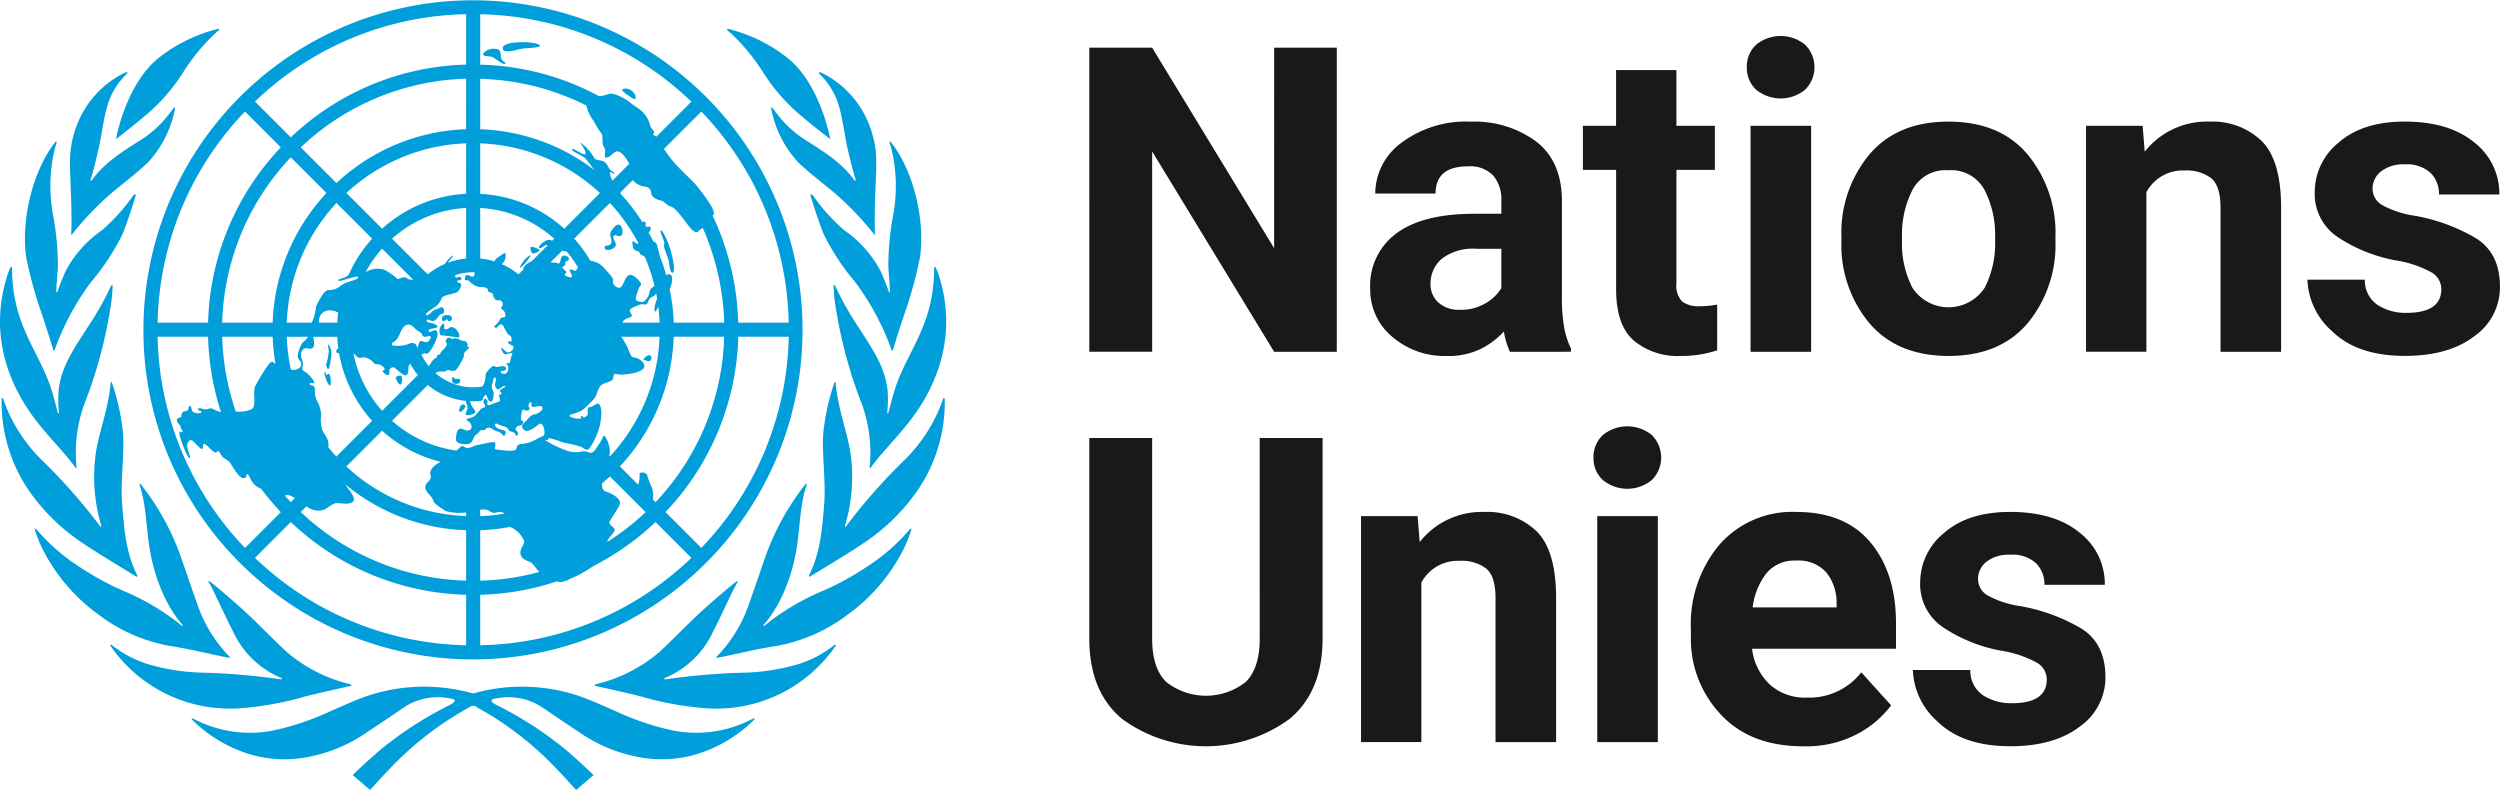 <svg xmlns="http://www.w3.org/2000/svg" width="304.001" height="96.064" viewBox="0 0 304.001 96.064">
  <g id="Group_4623" data-name="Group 4623" transform="translate(-55.376 -58.952)">
    <g id="Emblem" transform="translate(55.376 58.952)">
      <path id="emblem-2" data-name="emblem" d="M147,146.318c.054-.012.127.047.154.078a16.933,16.933,0,0,1-7.362,4.353,14.908,14.908,0,0,1-5.813.414,18.664,18.664,0,0,1-8.223-3.208c-1.5-.988-2.992-2-4.479-3.012a7.382,7.382,0,0,0-5.579-1.053c-1.076.117-.26.634-.1.715a43.836,43.836,0,0,1,7.521,4.679c1.594,1.169,4.436,3.91,4.436,3.91l-2.127,1.821s-1.623-1.818-2.33-2.526a39.6,39.6,0,0,0-9.712-7.524.724.724,0,0,0-.956,0,39.626,39.626,0,0,0-9.714,7.524c-.706.707-2.329,2.526-2.329,2.526l-2.128-1.821s2.844-2.741,4.438-3.91a43.836,43.836,0,0,1,7.521-4.679c.164-.082.98-.6-.1-.715a7.382,7.382,0,0,0-5.579,1.053c-1.488,1.012-2.977,2.024-4.48,3.012a18.657,18.657,0,0,1-8.224,3.208,14.9,14.9,0,0,1-5.812-.414,16.97,16.97,0,0,1-7.369-4.363.216.216,0,0,1,.161-.068c.178.079.288.136.46.225a14.648,14.648,0,0,0,9.771,1.14,32.64,32.64,0,0,0,6.587-2.282c1.536-.655,3.053-1.377,4.635-1.9a21.812,21.812,0,0,1,12.424-.279,1.6,1.6,0,0,0,.211.037,1.636,1.636,0,0,0,.212-.037,21.812,21.812,0,0,1,12.424.279c1.581.522,3.1,1.245,4.635,1.9a32.609,32.609,0,0,0,6.587,2.282,14.648,14.648,0,0,0,9.771-1.14C146.715,146.454,146.824,146.4,147,146.318Zm9.84-8.933a13.362,13.362,0,0,1-4.413,2.332,25.451,25.451,0,0,1-6.944,1.039,82.939,82.939,0,0,0-9.06.785l-.048.008c-.19.03-.277-.05-.215-.116a.145.145,0,0,1,.045-.03,11.138,11.138,0,0,0,5.912-5.709c.956-1.82,2.522-5.375,2.957-5.956a.238.238,0,0,0-.03-.152c-.205.067-3.175,2.6-4.523,3.847-1.672,1.554-3.248,3.215-4.922,4.769a18.422,18.422,0,0,1-7.737,3.948.3.3,0,0,0-.108.048.468.468,0,0,0-.068.123c0,.01,0,.016.011.017l.062.015c1.056.241,4.109.9,5.673,1.321a38.641,38.641,0,0,0,7.316,1.362,17.59,17.59,0,0,0,16.291-7.622c.005-.008.011-.021.005-.024A.251.251,0,0,0,156.842,137.385Zm9.2-14.1a23.585,23.585,0,0,1-5.273,4.6,33.585,33.585,0,0,1-5.417,2.953,28.785,28.785,0,0,0-6.653,3.908c-.136.111-.248.2-.385.3-.073.053-.146-.038-.065-.132.1-.117,3.171-3.261,4.093-9.921.321-2.325.367-4.835,1.12-7.076a.224.224,0,0,0-.046-.182c0-.005-.024.008-.029.013a30.782,30.782,0,0,0-5.008,9.1c-.62,1.775-1.212,3.56-1.853,5.328a16.95,16.95,0,0,1-3.853,6.474c-.027.029-.167.174-.167.174a.338.338,0,0,0-.03.11c0,.007.009.02.014.019.264-.045.437-.071.607-.107,2.054-.425,4.1-.916,6.162-1.26a20.169,20.169,0,0,0,9.253-3.938,21.978,21.978,0,0,0,6.694-7.832,14.75,14.75,0,0,0,1.024-2.552A.215.215,0,0,0,166.039,123.284Zm4.028-15.85a19.17,19.17,0,0,1-4.828,7.577,69.111,69.111,0,0,0-6.991,7.952c-.045.07-.167.039-.122-.087a20.628,20.628,0,0,0,.65-8.942c-.4-2.526-1.508-5.281-1.781-8.372,0-.014,0-.017,0-.032-.016-.04-.084-.134-.129-.138a2.17,2.17,0,0,0-.1.293,27.81,27.81,0,0,0-1.3,6.134c-.134,2.52.341,5.761.133,8.355-.241,3-.446,5.962-1.819,8.68a.332.332,0,0,0-.017.044c-.028.072.048.206.048.206a.048.048,0,0,0,.017-.007c1.1-.7,4.243-2.554,6.312-3.937a24.4,24.4,0,0,0,6.658-6.358,19.03,19.03,0,0,0,3.463-11.064,2.7,2.7,0,0,0-.026-.4C170.195,107.328,170.074,107.415,170.067,107.434Zm-6.661,1.706a.09.09,0,0,1-.052.058c-.064.018-.1-.059-.094-.076a14,14,0,0,0,.052-2.541c-.216-2.961-2-5.413-3.569-7.877a37.555,37.555,0,0,1-2.836-5.046c-.006-.014-.125-.089-.161-.072a16.7,16.7,0,0,0,.1,1.7A56.052,56.052,0,0,0,160.03,107.7a17.225,17.225,0,0,1,1.114,7.847c-.03.237-.039.263.061.335,0,0,.009-.006.012,0,.955-1.378,2.815-3.311,3.959-4.707,1.242-1.51,7.494-8.637,4.414-18.567a7.1,7.1,0,0,0-.485-1.229c-.048,0-.131.125-.141.157.019,7.143-3.436,10.21-4.878,15.1C163.813,107.556,163.6,108.42,163.407,109.141Zm-5.385-22.2a23.157,23.157,0,0,1-3.806-4.239.127.127,0,0,0-.023-.029.241.241,0,0,0-.205-.065c-.045-.008-.083-.005-.08.005.062.3,1.045,3.448,1.679,4.916a28.575,28.575,0,0,0,3.772,5.718c.1.132.2.264.3.4a31.691,31.691,0,0,1,4.137,7.868c.014.058.138.111.143.087.195-.727,1.09-3.551,1.754-5.458a53.247,53.247,0,0,0,1.553-5.882c.671-4.7-.879-10.8-3.621-14.128-.046.017-.085.139-.076.165.051.157.087.277.132.434.06.205.117.411.166.622a19.442,19.442,0,0,1,.125,7.824,33.663,33.663,0,0,0-.575,6.223c.017.35.232,2.926.2,3.024-.036.115-.14.026-.152-.033,0-.019-.338-.958-.672-1.743-.139-.341-.28-.665-.4-.9A14.139,14.139,0,0,0,158.022,86.939ZM155,67.916a8.961,8.961,0,0,1,2.043,2.943c.756,1.774.979,4.442,1.468,6.46.3,1.225.481,2.092.911,3.484.039.122-.089.178-.153.062a.513.513,0,0,0-.033-.046c-1.414-1.916-3.168-3.111-5.668-4.689a13.065,13.065,0,0,1-3.692-3.316c-.186-.251-.378-.5-.566-.742a.275.275,0,0,0-.165-.047,1.957,1.957,0,0,0,.043.31,13.314,13.314,0,0,0,3.247,6.358c1.33,1.27,2.825,2.4,4.244,3.572a35.841,35.841,0,0,1,4.972,5.162l.027.03s.114.072.111.032c0-.009,0-.021,0-.03l0,0c-.035-.371-.048-.96-.048-1.656,0-1.55.071-3.625.139-5.053.027-.577.047-1.157.044-1.735A12.3,12.3,0,0,0,161,73.948a11.769,11.769,0,0,0-5.545-6.058,2.732,2.732,0,0,0-.489-.186.28.28,0,0,0,.014.188A.043.043,0,0,0,155,67.916Zm-10.844-5.006a24.367,24.367,0,0,1,3.87,4.612,22.412,22.412,0,0,0,3.654,4.511c.98.989,3.834,3.207,4.548,3.76a.235.235,0,0,0,.031.024.108.108,0,0,0,.061,0,.258.258,0,0,1-.005-.032c-.151-.82-1.44-6.831-5.2-9.806a18.84,18.84,0,0,0-7.317-3.539c-.027.049,0,.179.018.176C143.936,62.721,144.027,62.8,144.153,62.909ZM85.06,145.037a38.641,38.641,0,0,0,7.316-1.362c1.565-.417,4.617-1.08,5.673-1.321l.062-.015c.009,0,.013-.008.011-.017a.454.454,0,0,0-.069-.123.287.287,0,0,0-.108-.048A18.418,18.418,0,0,1,90.21,138.2c-1.675-1.554-3.249-3.215-4.922-4.769-1.348-1.252-4.318-3.781-4.523-3.849a.244.244,0,0,0-.03.154c.435.581,2,4.137,2.957,5.956A11.138,11.138,0,0,0,89.6,141.4a.145.145,0,0,1,.045.03c.062.066-.025.146-.216.116l-.048-.008a82.939,82.939,0,0,0-9.06-.785,25.461,25.461,0,0,1-6.945-1.039,13.367,13.367,0,0,1-4.412-2.332.253.253,0,0,0-.205.005c-.005,0,0,.016.006.024a17.589,17.589,0,0,0,16.291,7.622Zm-2.346-6.194c.17.036.343.061.607.107.005,0,.014-.012.014-.02a.349.349,0,0,0-.031-.109l-.167-.174a16.99,16.99,0,0,1-3.851-6.474c-.641-1.768-1.235-3.553-1.853-5.328a30.787,30.787,0,0,0-5.009-9.1c0-.005-.023-.018-.028-.013a.225.225,0,0,0-.047.18c.754,2.242.8,4.753,1.121,7.078.923,6.661,3.992,9.8,4.093,9.921.08.094.007.185-.065.132-.136-.1-.249-.184-.385-.3a28.786,28.786,0,0,0-6.653-3.908,33.585,33.585,0,0,1-5.417-2.953,23.665,23.665,0,0,1-5.274-4.6.211.211,0,0,0-.19-.025,14.872,14.872,0,0,0,1.024,2.552,21.991,21.991,0,0,0,6.694,7.832,20.169,20.169,0,0,0,9.253,3.938C78.618,137.926,80.66,138.419,82.714,138.842ZM65.681,125.162c2.07,1.382,5.21,3.234,6.312,3.937a.048.048,0,0,0,.017.007s.076-.134.048-.206a.332.332,0,0,0-.017-.044c-1.374-2.719-1.578-5.683-1.819-8.68-.208-2.594.267-5.835.133-8.355a27.943,27.943,0,0,0-1.3-6.134,2.176,2.176,0,0,0-.1-.293c-.045,0-.114.1-.129.138-.005.014,0,.017,0,.032-.273,3.091-1.38,5.847-1.781,8.372a20.628,20.628,0,0,0,.65,8.942c.045.126-.078.157-.122.087a69.115,69.115,0,0,0-6.991-7.952,19.17,19.17,0,0,1-4.828-7.577c-.007-.02-.127-.106-.155-.094a2.459,2.459,0,0,0-.028.4A19.03,19.03,0,0,0,59.023,118.8,24.4,24.4,0,0,0,65.681,125.162Zm-1.088-9.285s.008.005.012,0c.1-.073.091-.1.061-.336A17.236,17.236,0,0,1,65.78,107.7a56.021,56.021,0,0,0,3.186-12.41,16.744,16.744,0,0,0,.1-1.7c-.036-.017-.156.058-.161.073A37.536,37.536,0,0,1,66.066,98.7c-1.567,2.464-3.354,4.916-3.569,7.877a13.929,13.929,0,0,0,.052,2.541c0,.017-.03.095-.094.076a.09.09,0,0,1-.052-.058c-.188-.721-.406-1.585-.681-2.515-1.441-4.887-4.9-7.954-4.877-15.1-.01-.032-.092-.155-.141-.157A7.034,7.034,0,0,0,56.22,92.6c-3.08,9.93,3.172,17.056,4.412,18.567C61.779,112.565,63.639,114.5,64.593,115.876ZM60.118,96.139c.667,1.908,1.561,4.732,1.756,5.461.005.023.129-.031.143-.089a31.692,31.692,0,0,1,4.137-7.868c.1-.134.2-.266.3-.4a28.575,28.575,0,0,0,3.772-5.718c.634-1.467,1.617-4.618,1.68-4.916,0-.011-.036-.014-.081-.007a.232.232,0,0,0-.162.033.22.22,0,0,0-.043.033.1.1,0,0,0-.023.029,23.157,23.157,0,0,1-3.806,4.239,14.131,14.131,0,0,0-4.349,4.809c-.118.232-.259.556-.4.9-.335.787-.668,1.726-.672,1.745-.012.06-.117.148-.154.033-.031-.1.183-2.674.2-3.024a33.927,33.927,0,0,0-.576-6.223,19.476,19.476,0,0,1,.123-7.826c.048-.207.107-.415.167-.62.045-.157.082-.277.132-.434.008-.026-.03-.148-.076-.165-2.742,3.332-4.292,9.429-3.621,14.128A53.516,53.516,0,0,0,60.118,96.139ZM64.074,85.8c0,.7-.014,1.285-.048,1.656l0,0c0,.009,0,.021,0,.03,0,.04.111-.032.111-.032l.027-.03a35.753,35.753,0,0,1,4.972-5.162c1.419-1.174,2.914-2.3,4.244-3.572a13.314,13.314,0,0,0,3.247-6.358,1.954,1.954,0,0,0,.043-.31.275.275,0,0,0-.165.047c-.189.247-.38.491-.565.742a13.091,13.091,0,0,1-3.694,3.316c-2.5,1.578-4.254,2.773-5.668,4.689-.011.015-.023.03-.034.046-.064.116-.191.06-.152-.062.43-1.391.613-2.259.911-3.484.489-2.018.712-4.686,1.468-6.46a8.967,8.967,0,0,1,2.041-2.943.049.049,0,0,0,.021-.023.279.279,0,0,0,.012-.186,2.57,2.57,0,0,0-.489.185,11.769,11.769,0,0,0-5.545,6.058,12.3,12.3,0,0,0-.921,5.061c0,.578.017,1.158.044,1.735C64,82.173,64.072,84.247,64.074,85.8Zm5.421-9.985a.108.108,0,0,0,.061,0c.009,0,.02-.017.031-.024.713-.553,3.566-2.771,4.548-3.76a22.48,22.48,0,0,0,3.654-4.511,24.338,24.338,0,0,1,3.87-4.612c.124-.111.217-.186.343-.3a.219.219,0,0,0,.018-.175A18.84,18.84,0,0,0,74.7,65.974c-3.763,2.975-5.053,8.986-5.2,9.806A.257.257,0,0,1,69.494,75.812Zm42.393,32.756c.294-.443-.441-.723-.632.047C111.076,109.332,111.591,109.011,111.887,108.569Zm8.022-18.549c-.285-.148-1.458,1.282-1.271,1.513A5.317,5.317,0,0,0,119.91,90.019Zm.251-.253c.177.092.955-.331.811-.444s-1.058-.539-1.077-.28C119.868,89.462,119.983,89.674,120.161,89.766Zm14.13,12.387c-.368.016-.767.549-.655.556.266.013.468.2.681.157C134.708,102.779,134.66,102.138,134.291,102.153Zm-5.121-13.338c-.317.008-.4.354-.092.51a1.121,1.121,0,0,0,.771-.12c.21-.132.456-.3.41-.619-.026-.2-.481-.747-.244-.958.257-.231.517.127.769.03.307-.12.279-.294.288-.556.012-.362-.132-.837-.552-.837-.312,0-.854.836-.878.887a.942.942,0,0,0,.005.707C129.834,88.292,129.761,88.8,129.171,88.815Zm6.941.058c-.009.193.548,1.535.6,1.9s.171,1.461.466,1.348c.185-.072.168-.743.128-1a13.48,13.48,0,0,0-.554-2.276c-.148-.455-.794-1.942-1.008-1.89-.19.046.32,1.083.4,1.419A1.382,1.382,0,0,1,136.111,88.873Zm-3.668-17.894c.343.129.341-.51-.241-.983s-1.35-.242-1.141-.009A6.81,6.81,0,0,0,132.443,70.979Zm-15.792-4.536c-.688-.445-.112-1.058-.662-1.47a1.738,1.738,0,0,0-1.734.34c-.465.6.6.4.986.573.432.19,1.357.986,1.521.825S116.728,66.514,116.651,66.443Zm4.183-2.105c-.927-.423-4.416-.4-4.325.5.075.775,2.015.047,2.517,0S121.653,64.759,120.835,64.338Zm-10.21,40.6c-.045-.173-.348-.145-.273.015s-.091.321.064.521a.7.7,0,0,0,.864.011.335.335,0,0,0-.05-.45C111.062,104.956,110.67,105.115,110.624,104.942ZM109.28,98c.288,0,.277-.215.444-.207s.031.219.323.219.594-.746-.337-.746C108.951,97.265,109.052,97.989,109.28,98Zm1.208.771c-.578-.148-.46.181-.815.22-.588.064-.066-.434-.355-.662-.127-.1-.472.4-.5.718-.016.151-.02.664.229.681s1.559.166,1.995.265C111.543,100.107,111.023,98.91,110.487,98.771Zm-6.448,6.951c.179,0,.307-.631.2-.943s-.684-.077-.735.067S103.86,105.723,104.039,105.723Zm-8.451-.063c.026-.272,0-1.067-.188-1.221s-.164.136-.3.12c-.105-.012-.1-.382-.23-.381s.045.632.189,1S95.555,106.146,95.589,105.66Zm-.2-1.93a8.276,8.276,0,0,0,.289-1.924c-.045-.5-.314-.982-.383-.947-.091.047.042.35.058.84a6.829,6.829,0,0,1-.321,1.583C95.026,103.508,95.244,104.024,95.385,103.729ZM72.819,99.046A40.074,40.074,0,1,1,84.557,127.4,39.836,39.836,0,0,1,72.819,99.046ZM85.17,125.58l4.356-4.356a32.575,32.575,0,0,1-2.41-2.854,2.179,2.179,0,0,1-.916-.613c-.372-.464-.568-1.145-.745-1.145s-.014.432-.411.49c-.54.079-1.3-1.263-1.6-1.751-.351-.576-.927-.581-1.209-1.121-.082-.155-.277-.632-.458-.349-.3.479-1.323-1.045-1.585-.94s-.032.422-.183.556c-.293.261-1.155-1.168-1.479-1.022-.3.138-.372.322-.39.7-.016.394.472,1.407.3,1.485-.244.111-1.491-3.064-1.219-3.208.153-.082.129.145.3.042s-.124-.327-.206-.672c-.086-.36-.4-.368-.425-.765s.54-.262.533-.455a.687.687,0,0,1,.2-.55c.186-.16.622.008.715-.549.08-.475.32-.035.37.319.058.41,1.1.513,1.155.232.031-.178-.423-.172-.423-.329,0-.3.576-.014.97.021.171.014.481-.263.871-.061a3.167,3.167,0,0,0,.971.374A32.012,32.012,0,0,1,80.679,99.9H74.543A38.111,38.111,0,0,0,85.17,125.58Zm25.311-35.544c.043.066-.4.47-.629.863a8.629,8.629,0,0,1,2.205-.512V84.235a14.775,14.775,0,0,0-9.005,3.738l4.342,4.343a8.743,8.743,0,0,1,1.626-1.058c.151-.075.3-.145.458-.21C109.775,90.528,110.424,89.95,110.481,90.035ZM95.318,112.972a1.541,1.541,0,0,1-.03.357c.319.391.644.775.986,1.145l4.351-4.351a16.515,16.515,0,0,1-4.018-8.245.254.254,0,0,1-.319-.108c-.089-.153.04-.308.228-.463-.063-.462-.108-.93-.132-1.4h-2.9c.03.461.214,1.125-.09,1.357-.251.19-.6,0-.831.028-.556.075-.683.746-.536,1.2a1.777,1.777,0,0,1,.177.874c-.05.31-.219.553.273.812.45.236,1.178,1.16,1.118,1.32-.078.2-.525-.192-.553.179-.017.227.66-.064.622.707a3.078,3.078,0,0,0,.22,1.248,3.877,3.877,0,0,1,.549,1.788,3.934,3.934,0,0,0,.136,1.818C94.841,111.817,95.315,112.287,95.318,112.972ZM91.7,102.622c-.357-.41.237-1.575.326-1.8s.634-.554.8-.915H90.245a22.93,22.93,0,0,0,.5,3.971C91.363,104.1,92.551,103.6,91.7,102.622ZM90.083,119.2a.453.453,0,0,1-.061.027c.235.266.472.528.716.786l.491-.491C90.769,119.229,90.344,119.046,90.083,119.2Zm10.543-31.228-4.339-4.339a22.593,22.593,0,0,0-6.041,14.557h3.04a5.38,5.38,0,0,0,.506-1.921,7.128,7.128,0,0,1,.683-1.279c.224-.36.478-.766.947-.768.991-.005,1.237-.524,1.865-.812s1.74-.458,1.613-.786c-.086-.221-2.319.645-2.367.476-.085-.3.7-.268,1.036-.568a.769.769,0,0,1,.192-.129A16.574,16.574,0,0,1,100.626,87.971Zm-.782,4.06a1.972,1.972,0,0,0,.18-.089,2.718,2.718,0,0,1,2.139-.164,8.853,8.853,0,0,1,1.536,1.07c.136.1.2-.089.831-.184.264-.039.325.226.7.28a1.884,1.884,0,0,0,.389.02l-3.781-3.781A15.018,15.018,0,0,0,99.844,92.031ZM95.585,96.7a1.277,1.277,0,0,0-1.226.568,1.249,1.249,0,0,0-.17.919h2.195c.021-.415.059-.827.11-1.232A2.585,2.585,0,0,0,95.585,96.7Zm6.256,12.207,4.345-4.347a8.754,8.754,0,0,1-.933-1.393l0,0a1.033,1.033,0,0,0-.16.235c-.09.195.026.841-.242,1.118-.347.359-1.279-.79-1.574-.885a.456.456,0,0,0-.57.442c.053.33-.014.463-.158.493s-.873-.468-.547-.592c.379-.144-.1-.47-.263-.6-.282-.217-.721-.015-.927-.3a1.831,1.831,0,0,0-.766-.569,1.143,1.143,0,0,0-.794-.059c-.22.118-.456-.122-.622-.282-.091-.089-.182-.192-.279-.291A14.812,14.812,0,0,0,101.841,108.909Zm4.349-7.506c0-.037,0-.076.008-.115,0-.011,0-.021,0-.031,0-.03.007-.058.01-.088,0-.012,0-.026.005-.038l.008-.056a.149.149,0,0,0,.005-.031c0-.011,0-.023.005-.033.007-.04.015-.079.024-.117v0c.008-.036.017-.072.028-.105,0-.012.007-.022.01-.033a.686.686,0,0,1,.024-.07l.012-.032a.635.635,0,0,1,.028-.061l.012-.025a.444.444,0,0,1,.045-.07.216.216,0,0,1,.22-.073,5.177,5.177,0,0,0,.53.13.423.423,0,0,0,.379-.179,1.178,1.178,0,0,0,.136-.219.549.549,0,0,0,.06-.209.185.185,0,0,0-.014-.079c-.033-.066-.121-.087-.294-.026-.036.012-.071.023-.107.033a.974.974,0,0,1-.211.036.531.531,0,0,1-.1-.005.352.352,0,0,1-.245-.144.5.5,0,0,1-.055-.1.644.644,0,0,0-.073-.134,1.241,1.241,0,0,0-.434-.336,1.62,1.62,0,0,1-.249-.173,1.086,1.086,0,0,1-.118-.118c-.031-.035-.06-.068-.091-.1l-.036-.033c-.02-.02-.039-.039-.06-.058l-.046-.039-.052-.042c-.018-.014-.036-.027-.055-.04l-.047-.03c-.02-.013-.04-.025-.061-.036l-.041-.02-.069-.031c-.011,0-.022-.006-.033-.011-.027-.008-.054-.017-.08-.023l-.016,0a.685.685,0,0,0-.627.215l-.008.007a1.433,1.433,0,0,0-.1.109l-.011.011c-.032.042-.064.085-.1.134a.032.032,0,0,1-.008.012c-.032.051-.064.106-.1.165a3.274,3.274,0,0,0-.193.425c-.5,1.3-1.075.9-.98,1.37.011.055.151.092.355.108.082.007.174.011.27.011s.2,0,.307-.009.213-.014.317-.028c.053-.007.1-.014.153-.023.031,0,.059-.01.089-.015s.056-.011.084-.017l.074-.016c.032-.008.061-.017.091-.025l.054-.017a1.019,1.019,0,0,0,.127-.048,1.968,1.968,0,0,1,.2-.08l.007,0a1.229,1.229,0,0,1,.19-.048.677.677,0,0,1,.343.011.618.618,0,0,1,.309.229A1.208,1.208,0,0,1,106.19,101.4Zm5.866-18.885V76.379A22.593,22.593,0,0,0,97.5,82.42l4.34,4.339A16.484,16.484,0,0,1,112.057,82.518Zm0-7.854V68.525a30.426,30.426,0,0,0-20.108,8.346l4.339,4.337A24.3,24.3,0,0,1,112.057,74.664ZM90.737,78.081a30.42,30.42,0,0,0-8.343,20.108h6.137A24.308,24.308,0,0,1,95.076,82.42ZM82.395,99.9a30.36,30.36,0,0,0,1.659,9.114c.036,0,.07,0,.106-.005a3.851,3.851,0,0,0,1.848-.312c.6-.466.045-2.133.425-2.828.467-.86,1.634-2.9,1.986-2.913.31-.011.3.22.455.257a24.5,24.5,0,0,1-.34-3.313Zm29.662,31.378a32.128,32.128,0,0,1-21.319-8.846l-4.356,4.356a38.112,38.112,0,0,0,25.675,10.626Zm0-7.851a24.207,24.207,0,0,1-14.725-5.607,2.661,2.661,0,0,1,.238.329c.282.488,1.266,1.479.64,1.874-.52.329-1.381.107-1.863.1-.531-.007-1.3.787-1.759.867a2.285,2.285,0,0,1-1.454-.165,2.738,2.738,0,0,1-.494-.3l-.691.691a30.432,30.432,0,0,0,20.108,8.344Zm0-2.158a6.439,6.439,0,0,1-2.479-.17c-.644-.446-1.411-.884-1.5-1.229-.155-.613-.995-1.074-.995-1.649,0-.638.882-.847.647-1.5-.189-.516.313-1.161,1.232-1.611a16.548,16.548,0,0,1-7.125-3.785l-4.348,4.348a22.506,22.506,0,0,0,14.566,6.031Zm1.327-8.2c.653-.11,1.348-.3,1.937-.357.646-.064-.027.854.357.892.457.045,2.34.367,2.473-.061.108-.351.134-.509.538-.6a4.341,4.341,0,0,0,2.011-.634c.232-.179.713-.242.851-.506s-.1-1.512-.563-1.308c-.226.1-.5.423-.983.667-.438.22-.749.32-1.06-.1-.284-.379.167-.676.4-.93.36-.4.687-.8,1.088-.8.155,0,.983-.411.913-.787-.091-.488-1.052.045-1.276-.157-.155-.138,0-.488-.123-.542s-.468.432-.193.695c.142.136-.23.517-.648.244-.322-.213-.4.958-.376,1.173s.471.156.176.541-.406.1-.624.291c-.263.23-.321.319,0,.652.257.266-.151.769-.247.3-.063-.313-.721-.218-.846-.573s-.665-.329-1.315-.663c-.493-.253-.43.494.406.684.709.162.673.247.469.691-.166.364-.133-.28-.977-.5-.542-.143-.568-.432-.995-.427s-.291.413-.747.307c-.345-.082-.4.384-.718.519-.388.166-.366.869-.761,1.064-.587.288-1.793.07-1.738-.512s.082-1.018.419-1.223c.3-.178.787.344,1.2.159.431-.192.323-.65.061-.945-.078-.1-.394-.257-.387-.357.007-.122.622-.179.932-.388a8.525,8.525,0,0,0,.806-.89c.17-.132.5-.167.534-.289.042-.157-.236-.442-.209-.634s.093-.338.242-.328.326.441.23.544.078.313.28.23.925-.366,1.136-.42c.285-.076-.071-.722.021-.837s.171.035.281-.075-.225-.218-.171-.453c.039-.176.794-.382.587-.516s-.488.256-.653.329c-.376.167-.56-.245-.548-.557.007-.151.212-.687.033-.791-.249-.143-.291.494-.33.619a.937.937,0,0,0,.055.942c.148.277.073,1.216-.217,1.319-.307.111-.443-.477-.587-.719a.234.234,0,0,0-.076-.087l-.008,0a.068.068,0,0,0-.037-.007h0a.081.081,0,0,0-.04.02l-.011.009a.288.288,0,0,0-.044.054c-.024.037-.064.1-.1.159a2.027,2.027,0,0,0-.126.3.273.273,0,0,1-.219.193,8.658,8.658,0,0,1-.956.056c-.124,0-.249,0-.372-.008a2.95,2.95,0,0,0,.178.537c.17.322.5.581.441.818s-1.049.454-1.13.28c-.1-.217.251-.653.223-.849-.051-.359-.232-.573-.209-.822a8.661,8.661,0,0,1-4.645-1.932l-4.347,4.346a14.8,14.8,0,0,0,7.819,3.622c.421-.257.594-.716.925-.467C112.325,113.675,112.962,113.142,113.384,113.071Zm.388,10.358v6.139a30.449,30.449,0,0,0,7.2-1.07c-.479-.407-.7-1.067-1.291-1.27-1.021-.351-1.3-.979-.743-1.89.3-.491.181-.686-.169-1.21a3.008,3.008,0,0,0-1.375-1.1A24.248,24.248,0,0,1,113.771,123.429Zm2.946-2.019a.957.957,0,0,0-.9-.155c-1,.27-.665-.522-2.05-.32v.781A22.982,22.982,0,0,0,116.717,121.41Zm22.729,5.382-4.356-4.356a32.419,32.419,0,0,1-7.583,5.36,15.228,15.228,0,0,1-2.886,1.581,2.9,2.9,0,0,1-1.142.371.659.659,0,0,1-.355-.113,32.109,32.109,0,0,1-9.353,1.647v6.136A38.109,38.109,0,0,0,139.446,126.792ZM130.858,82.41a.106.106,0,0,1-.049.071,24.642,24.642,0,0,1,2.721,3.538c.094-.12.167-.226.3-.076.217.248-.226.7.416.58.387-.071.308.424-.005.69.2.357.389.719.57,1.086.226.1.4.225.432.372a10.629,10.629,0,0,1,.348,1.386,24.488,24.488,0,0,1,.806,2.373c.316-.27.672-.123.71.328a2.7,2.7,0,0,1-.3,1.345,24.3,24.3,0,0,1,.494,4.087h6.137a30.7,30.7,0,0,0-2.6-11.515c-.121.1-.285.105-.491.366-.31.392-.812-.1-1.089-.441-.514-.634-1.725-2.42-2.27-2.51-.455-.075-.8-.666-1.275-.765s-1.075-.366-1.153-.873a.812.812,0,0,0-.8-.814,2.321,2.321,0,0,1-1.444-.781l-1.469,1.469A.15.15,0,0,1,130.858,82.41Zm3.9,37.265.336.336A30.414,30.414,0,0,0,143.434,99.9H137.3a24.309,24.309,0,0,1-6.545,15.771l2.215,2.214c.016-.03.031-.061.045-.092a3.6,3.6,0,0,0,.136-1.251c.019-.233.864-.177.924.207a11.4,11.4,0,0,0,.512,1.367A2.478,2.478,0,0,1,134.754,119.675Zm-4.66,3.83c-.162.39-.983,1.092-.841,1.322a30.822,30.822,0,0,0,4.627-3.6l-4.339-4.337c-.3.282-.615.554-.933.822-.075.5-.007.887.6,1.075.659.2,1.759.873,1.527,1.522-.26.581-.9,1.452-1.214,2.029C129.262,122.828,130.289,123.038,130.093,123.505Zm1.012-25.394a.312.312,0,0,1-.044.078h4.52c-.024-.653-.079-1.3-.157-1.937-.036.067-.075.134-.106.2-.338.7-.388.279-.364-.027a4.536,4.536,0,0,1,.326-1.153c-.035-.209-.073-.415-.114-.621a1.586,1.586,0,0,1-.638.481c-.2.1-.388.572-.462.752-.087.217-.584-.051-.992.146-.717.345-1.451.4-.927,1.139C132.483,97.643,131.346,97.51,131.106,98.111Zm-1.565-14.479L125.2,87.971a16.661,16.661,0,0,1,1.978,2.7,2.543,2.543,0,0,1,1.655.862c.318.41,1.233,1.229,1.093,1.6-.086.225.105.5.314.651.32.223.547.218.722-.005.32-.409.366-.961.79-1.308.52-.429,1.585.809,1.583,1.035s-.276.28-.355.681c-.107.549-.578,1.2-.042,1.388.781.266.88-.04,1.254-.59.173-.253.136-.661.322-.911a1.567,1.567,0,0,1,.45-.329,22.487,22.487,0,0,0-1.162-3.53,1.055,1.055,0,0,0-.416-.26c-.28-.092-.122-.343-.489-.458-.42-.132-.584-.253-.622-.991-.031-.594.5.2.634.092a.4.4,0,0,0,.079-.1A22.791,22.791,0,0,0,129.541,83.632Zm-5.265,5.891a1.5,1.5,0,0,1-.526-.1l-1.434,1.433c.274.073.578-.028.921.124.382.167.2-1.066.779-.953s.749.5.256.683c-.4.129.1.458-.38.62-.435.148.353.533.347.7-.008.238-.6.326.286.6s0-.74.137-.882c.163-.173.633.273.763.076.048-.073.135-.2.242-.343A14.834,14.834,0,0,0,124.276,89.523ZM122.04,112.3c.011.3-.293.06-.385.163a13.327,13.327,0,0,0,2.806,1.341,3.6,3.6,0,0,0,1.689.056c.608-.12.777.16,1.061.149.4-.015.667-.562.9-.9.622-.886.5-1.005.668-1.143.21-.177.821,1.179.743,2.039-.014.136-.03.263-.048.385l.066.066A22.6,22.6,0,0,0,135.581,99.9h-4.666a10.419,10.419,0,0,1,.733,1.214c.235.485.375,1.254.771,1.292.638.06,1.3.589,1.315,1.033.037.93-2.846,1.155-3.225,1.035-.319-.1-.53-.122-.552.378-.023.566-1.042.571-1.442.909-.45.381-.5,1.076-.8,1.56a11.078,11.078,0,0,1-1.536,1.5c-.694.485-2,.509-1.4.829.425.228,1.392.308,1.27.083-.139-.259.074-.283.237-.071.126.159.58-.154.571-.446-.009-.276-.07-.726.186-.743.415-.027.852-.488,1.058-.444.235.048.552.569.313,2.156a8.078,8.078,0,0,1-1.3,3.191c-.327.533-.653.126-1.092-.1a13.922,13.922,0,0,0-1.983-.466C123.731,112.713,122.031,112.069,122.04,112.3Zm29.243-12.4h-6.134a32.132,32.132,0,0,1-8.848,21.32l4.357,4.356A38.1,38.1,0,0,0,151.283,99.9ZM140.658,72.515l-4.545,4.545a15.426,15.426,0,0,0,2.3,2.764c.453.462.933.915,1.336,1.323.387.389,2.865,3.473,2.386,3.921-.035.033-.072.064-.11.095a32.4,32.4,0,0,1,3.12,13.027h6.136A38.1,38.1,0,0,0,140.658,72.515Zm-26.887-5.7a32.075,32.075,0,0,1,14.453,3.834,4.514,4.514,0,0,0,1.089-.242c.546-.254,1.62.324,2.139.625.472.273.84.678,1.359.97a3.627,3.627,0,0,1,1.573,2.019c.189.864.737.8.463,1.155-.136.174.073.242.334.4l4.266-4.265a38.1,38.1,0,0,0-25.675-10.626Zm0,7.853a24.261,24.261,0,0,1,13.889,4.964c-.439-.581-.883-1.183-1.09-1.4-.376-.4-1.785-.893-1.643-1.122s1.394.77,1.613.594c.264-.211-.629-1.36-.562-1.4a5.868,5.868,0,0,1,1.67,1.877c.217.323.793.159,1.242.471.4.277.422.721.754,1.006.053.047.756.453.348.406-.118-.014-.3-.264-.434-.137-.085.08.051.512.293.983l2.038-2.039c-.3-.6-.88-1.391-1.287-1.492s-.679.251-.968.49-.65.32-.7.16a7.4,7.4,0,0,1,.037-.815c-.03-.235-.213-.419-.275-.646-.145-.533.071-1.127-.253-1.481a9.7,9.7,0,0,1-.873-1.423,4.671,4.671,0,0,1-.884-1.874,30.4,30.4,0,0,0-12.919-3.253Zm0,7.854a16.488,16.488,0,0,1,10.219,4.241l4.34-4.339a22.6,22.6,0,0,0-14.559-6.041Zm0,7.867a8.73,8.73,0,0,1,1.718.348c.146-.357.512-.536.812-.739.355-.242.612-.513.561.142a1.267,1.267,0,0,1-.477.927,8.734,8.734,0,0,1,1.7.983c.117.087.23.179.343.271l.589-.59a.239.239,0,0,1-.011-.065c.011-.335.5-.734,1.055-.979l1.914-1.914c-.043-.009-.09-.017-.145-.024-.257-.032-.623.5-.874.354-.282-.164.845-1.158,1.349-.967l.22.086.244-.244a14.771,14.771,0,0,0-9-3.738Zm-.858,1.672a6.972,6.972,0,0,0-2.086.316c-.089.1-.156.177-.1.249.169.246.683-.27.751.205.051.345-.569.091-.513.345.046.2.475.119.487.4a1.408,1.408,0,0,1-.468.895c-.276.176-1.746.371-1.887.712a2.517,2.517,0,0,1-.482.812c-.251.264-1.43.964-1.433,1.147-.006.429.567-.118.726-.287.254-.268.6-.266.98-.484.522-.3.723.743.164.781-.35.024-.644,1.005-1.192.817-.139-.048-.528-.289-.612-.04-.089.265.815.307,1.1.494.721.477-.548.444-.752.573s-.1.406.173.294.625-.387.79.063c.223.609-1,2.832-1.359,2.6-.195-.127-.4.054-.578.132a7.047,7.047,0,0,0,.9,1.4c.241-.4.621-.961.782-.964.227-.007.151-.186.237-.347.105-.195.376.009.394-.256s.694-.643.771-1.031c.04-.209-.209-.416-.105-.589a.531.531,0,0,1,.352-.288c.135-.046.455.272.553.134s.575-.032.939.2c.167.106.489-.016.687.265.274.388-.014.421.036.506s.168-.048.24.023c.154.15-.715.659-.616.936s-.736,1.642-.965,1.859c-.315.286-.834-.034-1.039.025-.22.063-.263.252-.6.169a1.407,1.407,0,0,0-.868.181,6.9,6.9,0,0,0,5.712,1.643,2.054,2.054,0,0,0,.368-1.014,1.748,1.748,0,0,1,.1-.632c.09-.15.66-.852.888-.842.2.008.336.183.624.094.559-.176.9-.027.909.214.008.336-.7.239-.673.428.018.132.534.332.7.139a.889.889,0,0,0,.188-.926c-.224-.282-.21-.4.111-.289.2.068.2-.714.385-1.014.257-.4-.475-.12-.781-.077-.288.04-.526-.575-.533-.79-.005-.155.546.549.824.564a.762.762,0,0,0,.691-.618c.007-.268-.6-.3-.692-.629-.051-.178.493,0,.451-.177-.035-.154.055-.525-.288-.672s-.656-1.239-.928-1.315c-.243-.065-.445.263-.594.383s-.383-.087-.26-.2a2.533,2.533,0,0,0,.667-.79c.142-.463.737.024.632-.622-.114-.7-.712-.566-.434-.9a.484.484,0,0,0-.5-.79c-.266.051-.547-.383-.575-.758-.017-.207-.609-.174-.587-.392.047-.446-.622-.493-1.03-.463A2.355,2.355,0,0,1,112.4,93.1c-.087-.155-.655.137-.467-.463s.744.107.98-.063a.381.381,0,0,0,.134-.511C113,92.06,112.958,92.056,112.914,92.056ZM86.381,71.3l4.356,4.356a32.13,32.13,0,0,1,21.319-8.848V60.677A38.1,38.1,0,0,0,86.381,71.3ZM74.543,98.189h6.136a32.123,32.123,0,0,1,8.846-21.319l-4.356-4.356A38.107,38.107,0,0,0,74.543,98.189Z" transform="translate(-55.376 -58.952)" fill="#009edb"/>
    </g>
    <g id="FR" transform="translate(187.835 63.329)">
      <path id="Nations_Unies_outlined" data-name="Nations Unies outlined" d="M251.065,113.621h7.644V138q0,6.45-4.012,9.777a17.251,17.251,0,0,1-20.367,0q-3.988-3.327-3.987-9.777v-24.38h7.643V138q0,3.657,1.74,5.307a7.819,7.819,0,0,0,9.612,0q1.727-1.65,1.728-5.307Zm24.307,14.933a5.016,5.016,0,0,0-4.648,2.641v19.4h-7.339V123.119h6.882l.254,3.149a9.622,9.622,0,0,1,7.9-3.657,8.623,8.623,0,0,1,6.3,2.336q2.386,2.337,2.387,8.153v17.5H279.74V133.074q0-2.64-1.13-3.581A4.939,4.939,0,0,0,275.372,128.554Zm16.283-12.545a3.637,3.637,0,0,1,1.117-2.731,4.7,4.7,0,0,1,5.993,0,3.861,3.861,0,0,1,0,5.435,4.7,4.7,0,0,1-5.993,0A3.6,3.6,0,0,1,291.654,116.008Zm7.822,7.11V150.6h-7.365V123.119Zm28.368,23.008a12.258,12.258,0,0,1-4.012,3.428,13.264,13.264,0,0,1-6.7,1.55q-6.425,0-10.032-3.9a13.363,13.363,0,0,1-3.605-9.409v-.99a15,15,0,0,1,3.466-10.209,11.769,11.769,0,0,1,9.358-3.987q5.918,0,9.016,3.708t3.1,9.8v3.124h-17.5a7.117,7.117,0,0,0,2.108,4.305,6.335,6.335,0,0,0,4.546,1.637,8.01,8.01,0,0,0,6.628-3.073Zm-11.58-17.6a4.367,4.367,0,0,0-3.607,1.574,8.419,8.419,0,0,0-1.651,4.115h10.21v-.559a5.872,5.872,0,0,0-1.232-3.669A4.5,4.5,0,0,0,316.264,128.529Zm30.509,14.45a2.38,2.38,0,0,0-1.08-1.968,13.293,13.293,0,0,0-4.533-1.537,18.91,18.91,0,0,1-7-2.831,6.314,6.314,0,0,1-2.781-5.5,7.742,7.742,0,0,1,2.908-5.981q2.908-2.553,8.038-2.553,5.358,0,8.431,2.515a7.863,7.863,0,0,1,3.073,6.348h-7.34a3.6,3.6,0,0,0-1.015-2.616,4.268,4.268,0,0,0-3.175-1.041,4.356,4.356,0,0,0-2.856.851,2.646,2.646,0,0,0-1.029,2.12,2.28,2.28,0,0,0,1.13,1.955,11.678,11.678,0,0,0,4,1.32,22.293,22.293,0,0,1,7.415,2.717q2.945,1.829,2.945,5.918a7.285,7.285,0,0,1-3.124,6.019q-3.123,2.387-8.431,2.387-5.766,0-8.812-2.959a8.75,8.75,0,0,1-3.047-6.311h6.983a3.6,3.6,0,0,0,1.588,3.1,6.3,6.3,0,0,0,3.441.939Q346.773,145.873,346.773,142.979ZM260.437,66.157v36.976h-7.619L237.987,78.778v24.354h-7.643V66.157h7.643l14.831,24.379V66.157Zm21.053,36.976a10.258,10.258,0,0,1-.737-2.464,9.655,9.655,0,0,1-2.78,2.1,8.939,8.939,0,0,1-4.152.877,9.791,9.791,0,0,1-6.629-2.324,7.459,7.459,0,0,1-2.691-5.905,7.849,7.849,0,0,1,3.2-6.692q3.2-2.373,9.473-2.374h3.276v-1.6a4.477,4.477,0,0,0-.978-3.034,3.869,3.869,0,0,0-3.085-1.13q-3.937,0-3.936,3.3h-7.34a7.714,7.714,0,0,1,3.174-6.159,13.1,13.1,0,0,1,8.508-2.577,12.555,12.555,0,0,1,7.885,2.412q3.136,2.413,3.136,7.238V96.427a20.7,20.7,0,0,0,.279,3.785,9.35,9.35,0,0,0,.813,2.488v.432Zm-6.069-5.106a5.8,5.8,0,0,0,3.161-.825,5.333,5.333,0,0,0,1.867-1.815V90.612h-3a6.192,6.192,0,0,0-4.267,1.232,3.953,3.953,0,0,0-1.346,3.035,2.956,2.956,0,0,0,.952,2.26A3.7,3.7,0,0,0,275.421,98.027Zm31.275,4.928a13.625,13.625,0,0,1-4.419.686,8.363,8.363,0,0,1-5.739-1.881q-2.134-1.878-2.133-6.247v-14.5h-4.037V75.654H294.4V68.874h7.339v6.781h4.673v5.358h-4.673V94.751a2.83,2.83,0,0,0,.712,2.286,3.363,3.363,0,0,0,2.108.559,10.314,10.314,0,0,0,1.206-.064q.546-.062.927-.139Zm3.6-34.411a3.637,3.637,0,0,1,1.117-2.731,4.7,4.7,0,0,1,5.993,0,3.861,3.861,0,0,1,0,5.435,4.7,4.7,0,0,1-5.993,0A3.6,3.6,0,0,1,310.3,68.543Zm7.822,7.111v27.478h-7.365V75.654ZM321.8,89.672v-.533a14.883,14.883,0,0,1,3.4-9.993q3.4-4,9.6-4,6.272,0,9.65,4a14.952,14.952,0,0,1,3.378,9.993v.533a14.9,14.9,0,0,1-3.378,9.98q-3.377,3.988-9.6,3.988-6.247,0-9.65-3.988A14.832,14.832,0,0,1,321.8,89.672Zm7.365-.533v.533a11.751,11.751,0,0,0,1.282,5.7,5.259,5.259,0,0,0,8.761,0,11.751,11.751,0,0,0,1.283-5.7v-.533a11.879,11.879,0,0,0-1.283-5.676,4.577,4.577,0,0,0-4.406-2.4,4.527,4.527,0,0,0-4.367,2.4A11.966,11.966,0,0,0,329.165,89.139Zm34.369-8.051a5.013,5.013,0,0,0-4.648,2.641v19.4h-7.34V75.654h6.882l.254,3.149a9.623,9.623,0,0,1,7.9-3.657,8.616,8.616,0,0,1,6.3,2.336q2.386,2.336,2.387,8.152v17.5H367.9V85.609q0-2.641-1.13-3.581A4.943,4.943,0,0,0,363.534,81.089Zm31.215,14.424a2.38,2.38,0,0,0-1.08-1.968,13.288,13.288,0,0,0-4.532-1.537,18.913,18.913,0,0,1-7-2.831,6.315,6.315,0,0,1-2.781-5.5,7.742,7.742,0,0,1,2.908-5.981q2.908-2.553,8.038-2.552,5.358,0,8.431,2.513a7.865,7.865,0,0,1,3.073,6.349h-7.34a3.6,3.6,0,0,0-1.015-2.616,4.268,4.268,0,0,0-3.175-1.042,4.356,4.356,0,0,0-2.856.851,2.647,2.647,0,0,0-1.029,2.12,2.282,2.282,0,0,0,1.13,1.955,11.684,11.684,0,0,0,4,1.32,22.276,22.276,0,0,1,7.415,2.717q2.946,1.829,2.945,5.917a7.286,7.286,0,0,1-3.124,6.019q-3.123,2.387-8.431,2.388-5.765,0-8.812-2.959a8.748,8.748,0,0,1-3.047-6.311h6.983a3.6,3.6,0,0,0,1.588,3.1,6.3,6.3,0,0,0,3.441.939Q394.749,98.408,394.749,95.513Z" transform="translate(-230.343 -64.734)" fill="#1a1818"/>
    </g>
  </g>
</svg>
